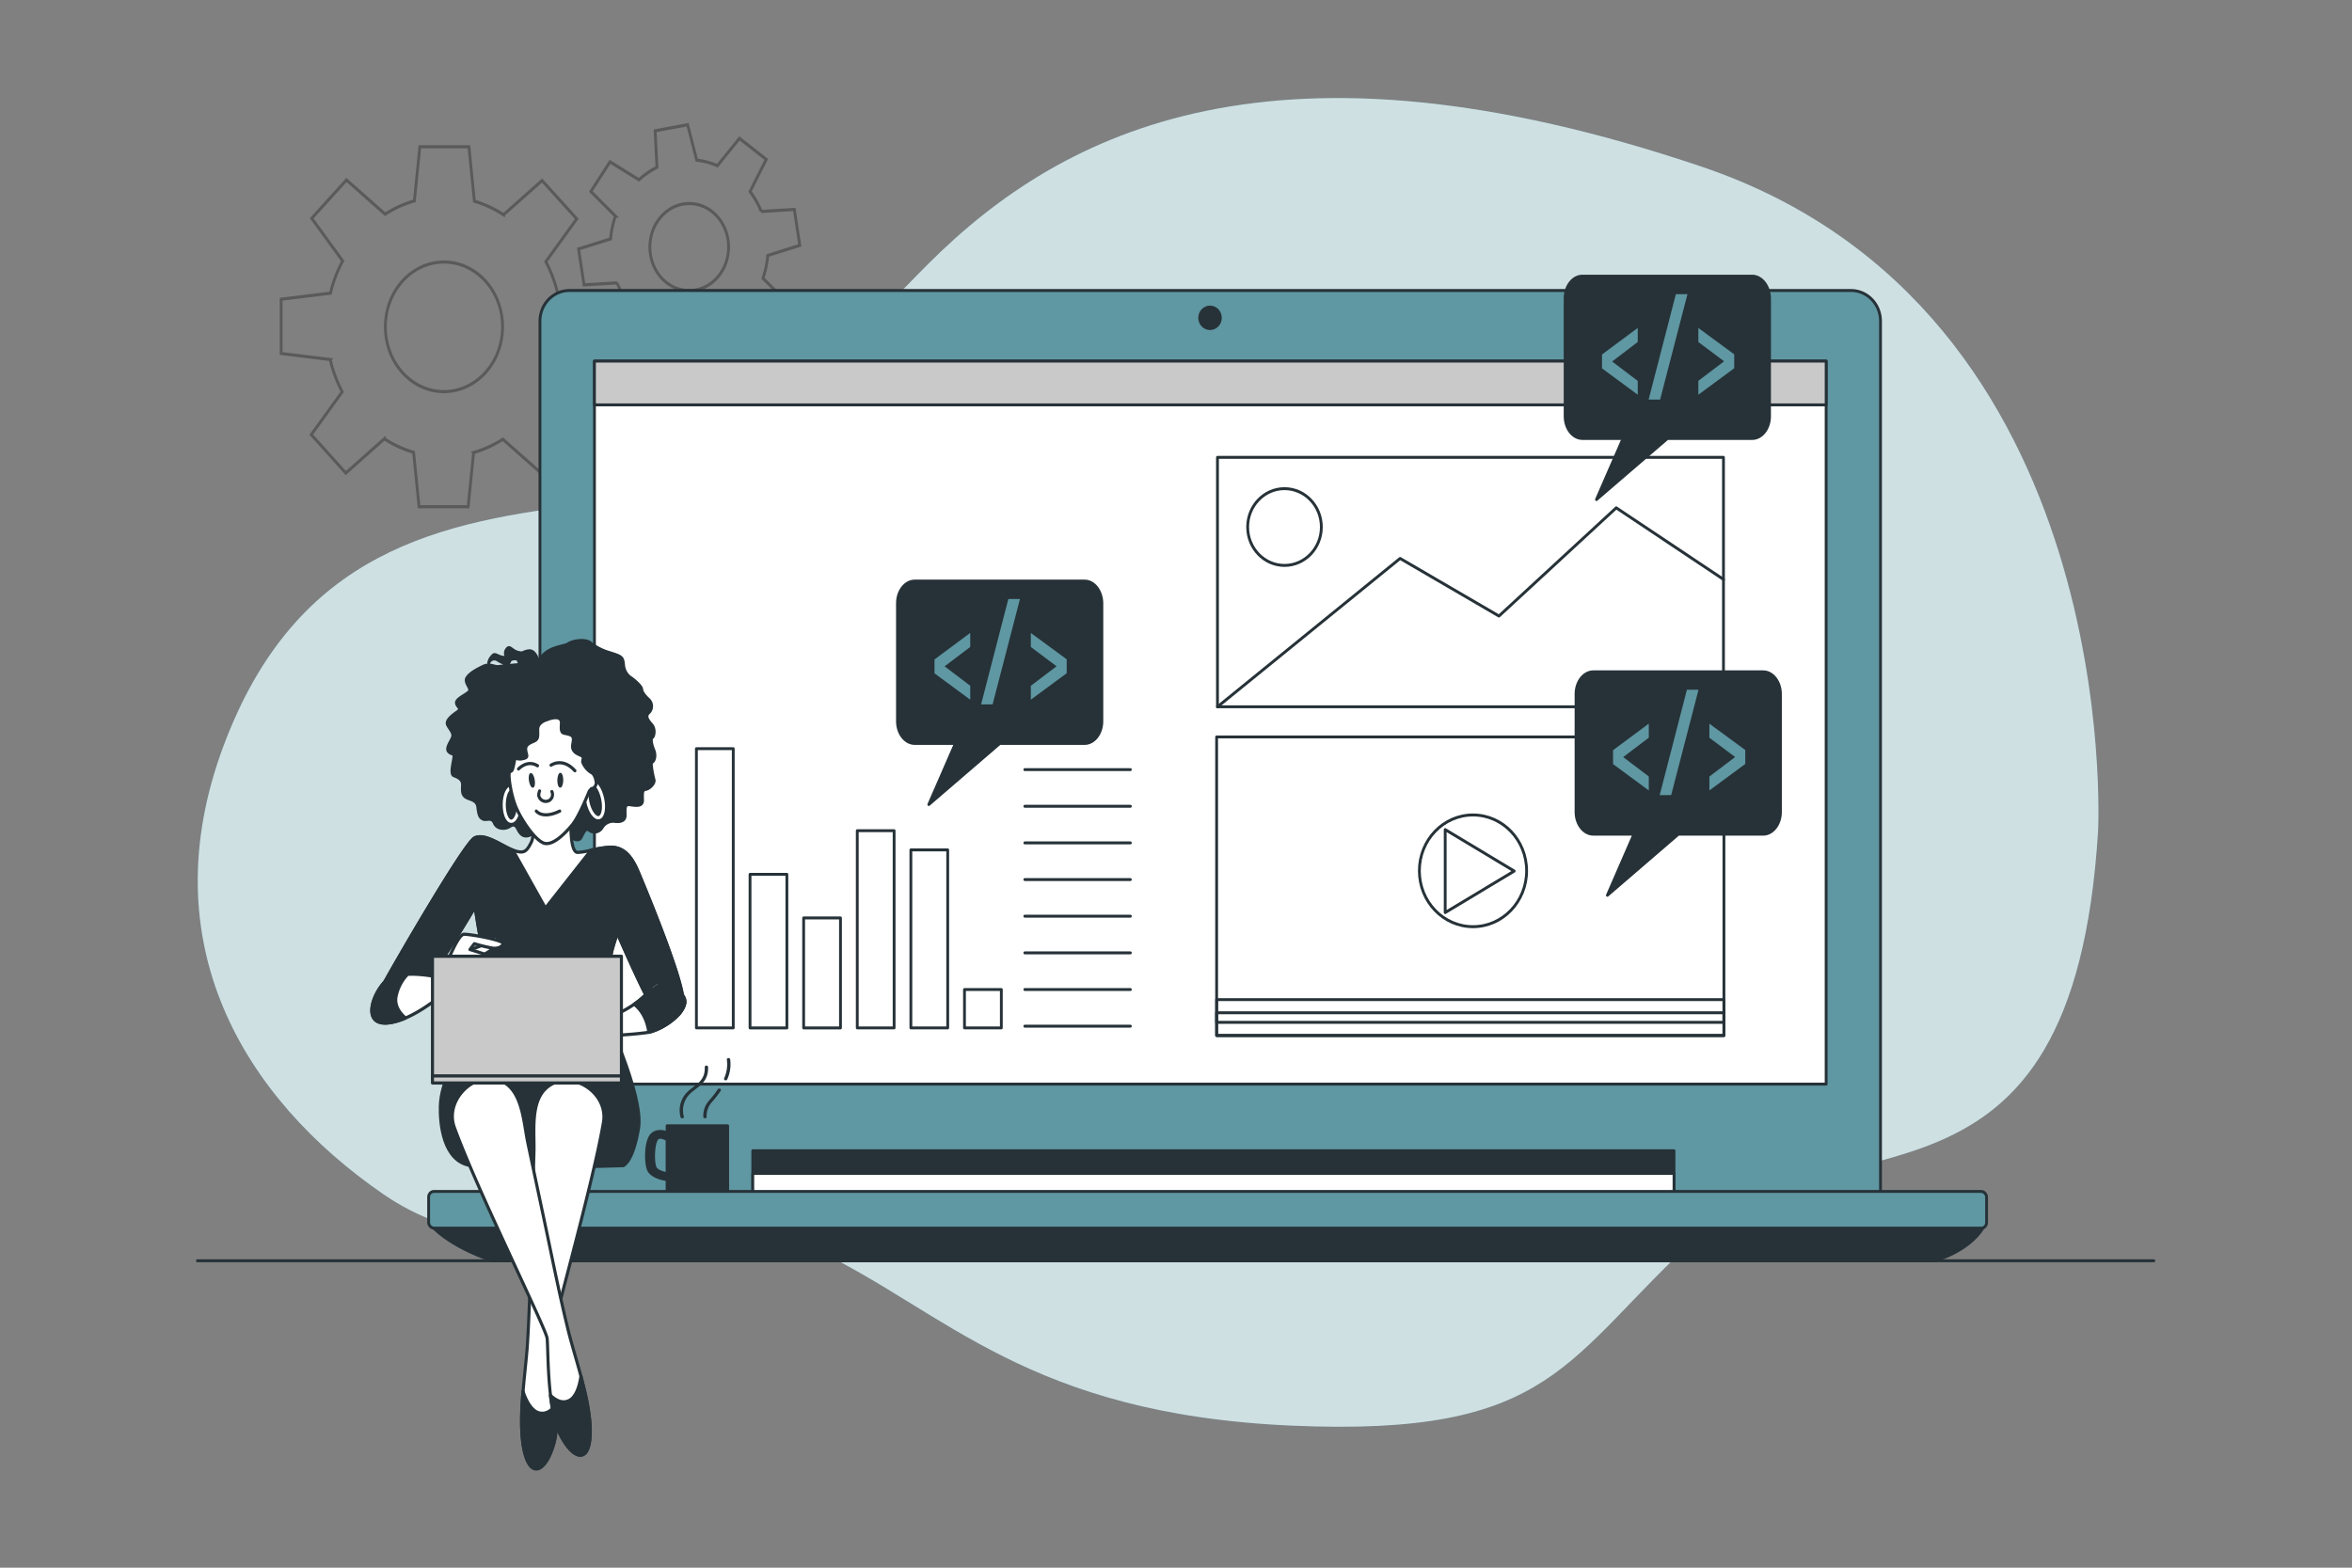 <?xml version="1.0" encoding="UTF-8" standalone="no"?>
<svg
   viewBox="0 0 600 400"
   version="1.1"
   id="svg71"
   width="600"
   height="400"
   xmlns="http://www.w3.org/2000/svg"
   xmlns:svg="http://www.w3.org/2000/svg">
  <rect x="0" y="0" width="600" height="400" fill="#808080" stroke="none"/>
  <defs
     id="defs71" />
  <g
     id="freepik--background-simple--inject-110"
     transform="matrix(0.717,0,0,0.747,33.704,13.803)">
    <path
       d="m 699.46,265.47 c 0,0 10,-178 -141,-227 -151,-49 -227,-13 -275,33 -48,46 -64,76 -119,82 -55,6 -106,16 -132,83 -26,67 7,120 57,153 50,33 108,-2 154,19 46,21 75,56 169,60 94,4 97,-23 145,-65 48,-42 133,2 142,-138 z"
       style="fill:#5f97a2"
       id="path1" />
    <path
       d="m 699.46,265.47 c 0,0 10,-178 -141,-227 -151,-49 -227,-13 -275,33 -48,46 -64,76 -119,82 -55,6 -106,16 -132,83 -26,67 7,120 57,153 50,33 108,-2 154,19 46,21 75,56 169,60 94,4 97,-23 145,-65 48,-42 133,2 142,-138 z"
       style="opacity:0.7;fill:#ffffff"
       id="path2" />
  </g>
  <g
     id="freepik--Gears--inject-110"
     transform="matrix(0.717,0,0,0.793,33.722,6.765)">
    <g
       style="opacity:0.3"
       id="g4">
      <path
         d="M 168.89,105.48 V 88 l -17.45,-1.94 a 41.48,41.48 0 0 0 -4.27,-10.4 l 11,-13.77 -12.34,-12.33 -13.71,11 A 41.85,41.85 0 0 0 121.75,56.21 L 119.81,38.69 H 102.34 L 100.4,56.1 A 41.88,41.88 0 0 0 90,60.38 l -13.77,-11 -12.35,12.33 11,13.72 A 41.23,41.23 0 0 0 70.54,85.79 L 53,87.74 v 17.47 l 17.45,1.94 a 41.41,41.41 0 0 0 4.27,10.39 l -11,13.78 12.28,12.35 13.71,-11 a 41.83,41.83 0 0 0 10.41,4.33 l 1.94,17.52 h 17.47 l 1.94,-17.44 a 41.51,41.51 0 0 0 10.4,-4.28 l 13.77,11 L 158,131.51 147,117.8 a 41.45,41.45 0 0 0 4.34,-10.37 z m -57.95,12 a 20.85,20.85 0 1 1 20.84,-20.85 20.85,20.85 0 0 1 -20.84,20.83 z"
         style="fill:none;stroke:#000000;stroke-miterlimit:10"
         id="path3" />
      <path
         d="m 237.52,70.42 -1.93,-11.56 -11.77,0.65 a 27.89,27.89 0 0 0 -4,-6.41 L 225.59,42.76 216.06,36 208.2,44.78 A 27.93,27.93 0 0 0 200.85,43 l -3.23,-11.39 -11.56,1.94 0.65,11.76 a 27.89,27.89 0 0 0 -6.41,4 l -10.3,-5.77 -6.81,9.54 8.74,7.92 a 27.86,27.86 0 0 0 -1.72,7.34 l -11.39,3.23 1.94,11.56 11.76,-0.64 a 27.83,27.83 0 0 0 4,6.4 l -5.76,10.34 9.54,6.81 7.87,-8.78 a 28.27,28.27 0 0 0 7.34,1.73 l 3.23,11.38 11.56,-1.93 -0.64,-11.77 a 27.83,27.83 0 0 0 6.4,-4 l 10.34,5.77 6.81,-9.55 -8.8,-7.89 a 28.37,28.37 0 0 0 1.73,-7.34 z m -37,14.35 A 14,14 0 1 1 212,68.66 14,14 0 0 1 200.48,84.77 Z"
         style="fill:none;stroke:#000000;stroke-miterlimit:10"
         id="path4" />
    </g>
  </g>
  <g
     id="freepik--Device--inject-110"
     transform="matrix(0.719,0,0,0.747,33.49,13.804)">
    <path
       d="M 155.51,80.75 H 610.18 A 10.46,10.46 0 0 1 620.63,91.2 V 389.44 H 145 V 91.2 a 10.46,10.46 0 0 1 10.51,-10.45 z"
       style="fill:#5f97a2;stroke:#263238;stroke-linecap:round;stroke-linejoin:round"
       id="path5" />
    <rect
       x="220.51"
       y="374.58"
       width="326.85"
       height="16.1"
       style="fill:#263238;stroke:#263238;stroke-linecap:round;stroke-linejoin:round"
       id="rect5" />
    <rect
       x="220.51"
       y="382.33"
       width="326.85"
       height="8.35"
       style="fill:#ffffff;stroke:#263238;stroke-linecap:round;stroke-linejoin:round"
       id="rect6" />
    <path
       d="m 106.59,400.23 c 0,0 5.37,6.56 21.47,11.93 H 639.8 c 0,0 11.93,-3 17.3,-11.34 z"
       style="fill:#263238;stroke:#263238;stroke-linecap:round;stroke-linejoin:round"
       id="path6" />
    <rect
       x="105.5"
       y="388.48"
       width="552.76"
       height="12.54"
       rx="1.89"
       style="fill:#5f97a2;stroke:#263238;stroke-linecap:round;stroke-linejoin:round"
       id="rect7" />
    <circle
       cx="382.74"
       cy="90.08"
       r="4.17"
       style="fill:#263238"
       id="circle7" />
    <rect
       x="164.34"
       y="104.86"
       width="437"
       height="246.96"
       style="fill:#ffffff;stroke:#263238;stroke-linecap:round;stroke-linejoin:round"
       id="rect8" />
    <rect
       x="164.34"
       y="104.86"
       width="437"
       height="14.95"
       style="fill:#c9c9c9;stroke:#263238;stroke-linecap:round;stroke-linejoin:round"
       id="rect9" />
  </g>
  <g
     id="freepik--Table--inject-110"
     transform="matrix(0.717,0,0,0.747,33.704,13.803)">
    <line
       x1="23.22"
       y1="412.16"
       x2="719.32"
       y2="412.16"
       style="fill:none;stroke:#263238;stroke-linecap:round;stroke-linejoin:round"
       id="line9" />
  </g>
  <g
     id="freepik--Video--inject-110"
     transform="matrix(0.717,0,0,0.747,33.704,13.803)">
    <rect
       x="385.86"
       y="233.24"
       width="180.49"
       height="101.98"
       style="fill:none;stroke:#263238;stroke-linecap:round;stroke-linejoin:round"
       id="rect10" />
    <rect
       x="385.86"
       y="322.96"
       width="180.49"
       height="12.26"
       style="fill:none;stroke:#263238;stroke-linecap:round;stroke-linejoin:round"
       id="rect11" />
    <rect
       x="385.86"
       y="327.45"
       width="180.49"
       height="3.28"
       style="fill:none;stroke:#263238;stroke-linecap:round;stroke-linejoin:round"
       id="rect12" />
    <circle
       cx="477.07"
       cy="278.97"
       r="19.08"
       style="fill:none;stroke:#263238;stroke-linecap:round;stroke-linejoin:round"
       id="circle12" />
    <polygon
       points="467.18,293.23 491.73,279.05 467.18,264.88 "
       style="fill:none;stroke:#263238;stroke-linecap:round;stroke-linejoin:round"
       id="polygon12" />
  </g>
  <g
     id="freepik--Picture--inject-110"
     transform="matrix(0.717,0,0,0.747,33.704,13.803)">
    <rect
       x="386.16"
       y="137.74"
       width="180.03"
       height="85.2"
       style="fill:none;stroke:#263238;stroke-linecap:round;stroke-linejoin:round"
       id="rect13" />
    <polyline
       points="386.16 222.94 451.14 172.27 486.31 191.94 528.04 154.98 566.19 179.42"
       style="fill:none;stroke:#263238;stroke-linecap:round;stroke-linejoin:round"
       id="polyline13" />
    <circle
       cx="410.01"
       cy="161.54"
       r="13.11"
       style="fill:none;stroke:#263238;stroke-linecap:round;stroke-linejoin:round"
       id="circle13" />
  </g>
  <g
     id="freepik--Chart--inject-110"
     transform="matrix(0.717,0,0,0.747,33.704,13.803)">
    <rect
       x="200.77"
       y="237.24"
       width="13.11"
       height="95.38"
       style="fill:none;stroke:#263238;stroke-linecap:round;stroke-linejoin:round"
       id="rect14" />
    <rect
       x="219.85"
       y="280.17"
       width="13.11"
       height="52.46"
       style="fill:none;stroke:#263238;stroke-linecap:round;stroke-linejoin:round"
       id="rect15" />
    <rect
       x="238.92"
       y="295.07"
       width="13.11"
       height="37.56"
       style="fill:none;stroke:#263238;stroke-linecap:round;stroke-linejoin:round"
       id="rect16" />
    <rect
       x="258"
       y="265.26"
       width="13.11"
       height="67.36"
       style="fill:none;stroke:#263238;stroke-linecap:round;stroke-linejoin:round"
       id="rect17" />
    <rect
       x="277.07"
       y="271.82"
       width="13.11"
       height="60.8"
       style="fill:none;stroke:#263238;stroke-linecap:round;stroke-linejoin:round"
       id="rect18" />
    <rect
       x="296.15"
       y="319.51"
       width="13.11"
       height="13.11"
       style="fill:none;stroke:#263238;stroke-linecap:round;stroke-linejoin:round"
       id="rect19" />
    <line
       x1="317.61"
       y1="244.4"
       x2="355.17"
       y2="244.4"
       style="fill:none;stroke:#263238;stroke-linecap:round;stroke-linejoin:round"
       id="line19" />
    <line
       x1="317.61"
       y1="256.92"
       x2="355.17"
       y2="256.92"
       style="fill:none;stroke:#263238;stroke-linecap:round;stroke-linejoin:round"
       id="line20" />
    <line
       x1="317.61"
       y1="269.43"
       x2="355.17"
       y2="269.43"
       style="fill:none;stroke:#263238;stroke-linecap:round;stroke-linejoin:round"
       id="line21" />
    <line
       x1="317.61"
       y1="281.95"
       x2="355.17"
       y2="281.95"
       style="fill:none;stroke:#263238;stroke-linecap:round;stroke-linejoin:round"
       id="line22" />
    <line
       x1="317.61"
       y1="294.47"
       x2="355.17"
       y2="294.47"
       style="fill:none;stroke:#263238;stroke-linecap:round;stroke-linejoin:round"
       id="line23" />
    <line
       x1="317.61"
       y1="306.99"
       x2="355.17"
       y2="306.99"
       style="fill:none;stroke:#263238;stroke-linecap:round;stroke-linejoin:round"
       id="line24" />
    <line
       x1="317.61"
       y1="319.51"
       x2="355.17"
       y2="319.51"
       style="fill:none;stroke:#263238;stroke-linecap:round;stroke-linejoin:round"
       id="line25" />
    <line
       x1="317.61"
       y1="332.03"
       x2="355.17"
       y2="332.03"
       style="fill:none;stroke:#263238;stroke-linecap:round;stroke-linejoin:round"
       id="line26" />
  </g>
  <g
     id="freepik--code-3--inject-110"
     transform="matrix(0.717,0,0,0.747,33.704,13.803)">
    <path
       d="m 580.32,211 h -60.44 c -3.38,0 -6.15,3.4 -6.15,7.56 v 40.34 c 0,4.15 2.77,7.55 6.15,7.55 h 14.48 l -9.47,20.87 25.25,-20.87 h 30.18 c 3.38,0 6.14,-3.4 6.14,-7.55 v -40.33 c 0,-4.16 -2.76,-7.57 -6.14,-7.57 z"
       style="fill:#263238;stroke:#263238;stroke-linecap:round;stroke-linejoin:round"
       id="path26" />
    <path
       d="m 539.62,251.52 -12.71,-9 v -4.76 l 12.71,-9.07 v 4.81 l -9.11,6.62 9.11,6.62 z"
       style="fill:#5f97a2"
       id="path27" />
    <path
       d="m 543.49,253.12 9.69,-36 h 4.13 l -9.73,36 z"
       style="fill:#5f97a2"
       id="path28" />
    <path
       d="m 561.18,251.52 v -4.76 l 9.16,-6.66 -9.16,-6.58 v -4.81 l 12.76,9 v 4.76 z"
       style="fill:#5f97a2"
       id="path29" />
  </g>
  <g
     id="freepik--code-2--inject-110"
     transform="matrix(0.717,0,0,0.747,33.704,13.803)">
    <path
       d="M 576.38,75.85 H 516 c -3.38,0 -6.15,3.4 -6.15,7.55 v 40.33 c 0,4.16 2.77,7.56 6.15,7.56 h 14.47 l -9.47,20.86 25.26,-20.86 h 30.17 c 3.38,0 6.15,-3.4 6.15,-7.56 V 83.4 c -0.05,-4.15 -2.82,-7.55 -6.2,-7.55 z"
       style="fill:#263238;stroke:#263238;stroke-linecap:round;stroke-linejoin:round"
       id="path30" />
    <path
       d="m 535.69,116.35 -12.72,-9 v -4.75 l 12.72,-9.07 v 4.8 l -9.11,6.67 9.11,6.63 z"
       style="fill:#5f97a2"
       id="path31" />
    <path
       d="m 539.56,118 9.69,-36 h 4.13 l -9.73,36 z"
       style="fill:#5f97a2"
       id="path32" />
    <path
       d="m 557.25,116.35 v -4.75 l 9.16,-6.67 -9.16,-6.58 v -4.8 l 12.76,9 v 4.76 z"
       style="fill:#5f97a2"
       id="path33" />
  </g>
  <g
     id="freepik--code-1--inject-110"
     transform="matrix(0.717,0,0,0.747,33.704,13.803)">
    <path
       d="m 338.89,180 h -60.44 c -3.38,0 -6.15,3.4 -6.15,7.55 v 40.35 c 0,4.16 2.77,7.56 6.15,7.56 h 14.48 l -9.47,20.86 25.25,-20.86 h 30.18 c 3.38,0 6.14,-3.4 6.14,-7.56 V 187.57 C 345,183.42 342.27,180 338.89,180 Z"
       style="fill:#263238;stroke:#263238;stroke-linecap:round;stroke-linejoin:round"
       id="path34" />
    <path
       d="m 298.19,220.52 -12.71,-9 v -4.75 l 12.71,-9.07 v 4.8 l -9.11,6.62 9.11,6.63 z"
       style="fill:#5f97a2"
       id="path35" />
    <path
       d="m 302.06,222.12 9.69,-36 h 4.14 l -9.74,36 z"
       style="fill:#5f97a2"
       id="path36" />
    <path
       d="m 319.75,220.52 v -4.75 l 9.16,-6.67 -9.16,-6.58 v -4.8 l 12.76,9 v 4.76 z"
       style="fill:#5f97a2"
       id="path37" />
  </g>
  <g
     id="freepik--Mug--inject-110"
     transform="matrix(0.851,0,0,0.746,9.329,14.174)">
    <path
       d="m 189.94,385.08 h -0.14 c -0.58,-0.05 -5.7,-0.61 -6.83,-4 -0.87,-2.63 -0.89,-10 1.15,-12.33 1.87,-2.13 4.75,-1.1 6,-0.26 a 1.5,1.5 0 0 1 -1.66,2.5 c 0,0 -1.51,-0.93 -2.09,-0.27 -1,1.12 -1.33,7.1 -0.56,9.41 0.37,1.1 2.76,1.82 4.26,2 a 1.502,1.502 0 0 1 -0.14,3 z"
       style="fill:#263238"
       id="path38" />
    <rect
       x="189.09"
       y="366.05"
       width="18"
       height="22.11"
       style="fill:#263238;stroke:#263238;stroke-linecap:round;stroke-linejoin:round"
       id="rect38" />
    <path
       d="m 193.54,363 a 9.38,9.38 0 0 1 1.07,-7.05 c 2.13,-3.42 6.4,-4.06 6.19,-10"
       style="fill:none;stroke:#263238;stroke-linecap:round;stroke-linejoin:round"
       id="path39" />
    <path
       d="m 204.65,353.81 a 32.6,32.6 0 0 1 -2.78,4.05 8.24,8.24 0 0 0 -1.5,5.13"
       style="fill:none;stroke:#263238;stroke-linecap:round;stroke-linejoin:round"
       id="path40" />
    <path
       d="m 206.57,350 a 13.58,13.58 0 0 0 0.85,-6.62"
       style="fill:none;stroke:#263238;stroke-linecap:round;stroke-linejoin:round"
       id="path41" />
  </g>
  <g
     id="freepik--Character--inject-110"
     transform="matrix(0.783,0,0,0.817,23.271,-19.634)">
    <path
       d="m 145.72,230.88 c 0,0 -0.88,-3.83 -3.13,-3.56 -2.25,0.27 -1.53,1 -3.67,0.44 -2.14,-0.56 -2.57,-2.38 -3.62,-0.8 -1.05,1.58 0.93,2.58 -1,2.39 -1.93,-0.19 -2.65,-1.34 -3.39,-0.63 a 5.52,5.52 0 0 0 -1.08,1.37 l -0.31,0.87 a 2,2 0 0 1 3,-0.78 c 2,1.21 3.49,1.45 3.78,0.38 0.29,-1.07 2.78,-1 2.85,-0.35 a 3.2,3.2 0 0 0 0.79,1.36 c 0,0 -5.54,0.46 -7.17,0.65 -1.63,0.19 -2.83,-1.11 -5.18,0 -2.35,1.11 -4.3,2.17 -5.17,3.52 -0.87,1.35 1.19,3 0.9,4 -0.29,1 -4.48,2.41 -4.3,3.83 0.18,1.42 2.06,1.62 0.14,2.89 -1.92,1.27 -3.61,2.71 -3.06,3.89 0.55,1.18 2,2.45 1.69,3.73 -0.31,1.28 -2.46,3.61 -1.29,4.71 1.17,1.1 1.88,0.19 1.67,1.87 -0.21,1.68 -1.25,5.12 0,5.59 1.25,0.47 2.83,1.11 2.82,2.77 -0.01,1.66 -0.27,2.93 0.88,3.83 1.15,0.9 3.82,0.78 4.11,3.23 0.29,2.45 0.6,3.24 1.7,3.73 1.1,0.49 2.81,-0.75 3.66,1.22 0.85,1.97 3.34,1.88 4.51,1.32 1.17,-0.56 2.1,-1.49 3.19,0.65 1.09,2.14 2.36,2.41 3.94,1.81 1.58,-0.6 3.91,-0.27 4.87,0.86 0.96,1.13 3.21,0.86 4.34,-0.11 1.13,-0.97 1.93,-2.92 2.94,-1.39 1.01,1.53 3.46,2.9 4.33,1.55 0.87,-1.35 1.44,-3.48 2.82,-2.41 a 2.9,2.9 0 0 0 4.06,-0.69 4.28,4.28 0 0 1 3.88,-2.13 c 1.69,0.22 3.75,0.17 3.71,-1.89 -0.04,-2.06 -0.21,-3.5 1.47,-3.29 1.68,0.21 4.23,0.74 4.19,-1.33 -0.04,-2.07 -0.19,-3.29 1,-3.44 1.19,-0.15 3.09,-1.82 2.74,-3 -0.35,-1.18 -1.28,-5.44 -0.66,-5.51 0.62,-0.07 1.43,-1.83 0.57,-3.8 -0.86,-1.97 -1,-3.6 -0.46,-3.88 0.54,-0.28 1.13,-2.62 -0.29,-4.11 -1.42,-1.49 -2,-2.66 -0.85,-3.63 a 2.73,2.73 0 0 0 -0.08,-4.13 c -1.4,-1.28 -2.14,-2.23 -2.26,-3.25 -0.12,-1.02 -2.87,-3.18 -3.76,-3.69 a 5.32,5.32 0 0 1 -2.15,-4.09 c -0.27,-2.25 -0.7,-2.4 -4.57,-3.59 a 18.43,18.43 0 0 1 -6.39,-3.17 c -1.58,-1.05 -5.46,-0.59 -7,0.43 -1.54,1.02 -7.43,0.72 -9.71,5.76 z"
       style="fill:#263238;stroke:#263238;stroke-linecap:round;stroke-linejoin:round"
       id="path42" />
    <path
       d="m 104.49,335.5 c 6.61,-5.12 20.59,-28.33 20.59,-28.33 0,0 1.68,11.85 3.64,17.51 1.96,5.66 4.63,9.37 4,15.87 0,0 -0.06,-1 -0.06,-1 l 35.85,1.05 c -1.1,-2 -1.8,-2.34 -2,-3.21 -0.59,-3.05 2.54,-9.82 2.58,-12.91 0.04,-3.09 2.38,-9 2.38,-9 0,0 10.34,22.91 12.71,24.84 2.37,1.93 9,3 8.63,-4.18 -0.37,-7.18 -12.45,-34.95 -14.57,-39.78 -2.12,-4.83 -4.78,-8.18 -9.9,-7.69 -5.12,0.49 -6.31,1.38 -9.8,1.57 -3.49,0.19 -1.95,-16.57 -1.95,-16.57 a 12.77,12.77 0 0 1 -12.67,1.94 c 0,0 0.9,8.8 -0.59,11.56 -1.49,2.76 -2.27,3.63 -5.84,2.39 -3.57,-1.24 -9.16,-5.47 -12.57,-3.84 -3.41,1.63 -27.36,41.48 -29.23,44.88 -1.24,2.25 -4.58,8 -3.58,9.55 z"
       style="fill:#ffffff;stroke:#263238;stroke-linecap:round;stroke-linejoin:round"
       id="path43" />
    <path
       d="m 132.68,340.55 c 0,-0.34 0.06,-0.66 0.07,-1 h -0.13 c 0,0 0.06,1.02 0.06,1 z"
       style="fill:#5f97a2;stroke:#263238;stroke-linecap:round;stroke-linejoin:round"
       id="path44" />
    <path
       d="m 124.92,285.75 c -3.41,1.63 -27.36,41.48 -29.23,44.88 -1.24,2.25 -4.58,8 -3.58,9.55 l 12.38,-4.68 c 6.61,-5.12 20.59,-28.33 20.59,-28.33 0,0 1.68,11.85 3.64,17.51 1.86,5.36 4.35,9 4,14.89 l 35.72,1.05 c -1.1,-2 -1.8,-2.34 -2,-3.21 -0.59,-3.05 2.54,-9.82 2.58,-12.91 0.04,-3.09 2.38,-9 2.38,-9 0,0 10.34,22.91 12.71,24.84 2.37,1.93 9,3 8.63,-4.18 -0.37,-7.18 -12.45,-34.95 -14.57,-39.78 -2.12,-4.83 -4.78,-8.18 -9.9,-7.69 a 40.47,40.47 0 0 0 -5.44,0.88 l -14.84,18.07 -10.57,-18.06 c -3.5,-1.24 -9.09,-5.46 -12.5,-3.83 z"
       style="fill:#263238;stroke:#263238;stroke-linecap:round;stroke-linejoin:round"
       id="path45" />
    <path
       d="m 133.08,337.79 c 0,0 -18.91,16.35 -19.34,31.74 -0.15,5.34 0.87,17.27 10,18.53 9.13,1.26 49.57,0 49.57,0 0,0 3.15,-0.95 5,-11.63 1.85,-10.68 -11.94,-38 -11.94,-38 z"
       style="fill:#263238;stroke:#263238;stroke-linecap:round;stroke-linejoin:round"
       id="path46" />
    <path
       d="m 147,344.3 c 0,0 -3.45,4.28 -4,4.49 -0.55,0.21 -1.15,1.88 -2.3,4.38 -1.15,2.5 -0.83,2.72 0.53,2.09 1.36,-0.63 2.71,-3.44 2.71,-3.44 l 2.61,-1.67 c 0,0 2.61,-6.58 0.45,-5.85 z"
       style="fill:#ffffff;stroke:#263238;stroke-linecap:round;stroke-linejoin:round"
       id="path47" />
    <path
       d="m 182.38,332.83 c 0,0 -3.23,4.37 -10.74,7.71 -7.51,3.34 -14.8,2.34 -18.91,2.53 -4.11,0.19 -4.73,-0.74 -6.48,2.55 -1.75,3.29 -0.19,12.32 0.66,12.9 0.85,0.58 1,-3.59 1,-3.59 0,0 0.75,4 1.95,4.08 1.2,0.08 1.58,-3.41 1.58,-3.41 0,0 1.06,2.46 2,2.13 0.94,-0.33 0.77,-3 0.77,-3 0,0 1.18,1.55 1.76,0.7 0.58,-0.85 -0.81,-6 -0.81,-6 0,0 5.32,0.87 7.27,0.21 a 6.5,6.5 0 0 0 3,-2.2 122.06,122.06 0 0 0 15.57,-0.92 c 5.89,-1 14.05,-7.09 12.16,-10.88 C 191.27,331.85 185,331 185,331"
       style="fill:#ffffff;stroke:#263238;stroke-linecap:round;stroke-linejoin:round"
       id="path48" />
    <path
       d="m 154.19,354.78 c 0,0 -1.93,-5.56 -1.17,-7.78"
       style="fill:none;stroke:#263238;stroke-linecap:round;stroke-linejoin:round"
       id="path49" />
    <path
       d="m 151.39,355.6 c 0,0 -1.31,-5.38 -1,-8.68"
       style="fill:none;stroke:#263238;stroke-linecap:round;stroke-linejoin:round"
       id="path50" />
    <path
       d="m 147.86,354.93 c 0,0 -1,-5.88 -0.32,-7.19"
       style="fill:none;stroke:#263238;stroke-linecap:round;stroke-linejoin:round"
       id="path51" />
    <path
       d="m 182.38,332.83 a 23.75,23.75 0 0 1 -5.49,4.82 c 2,1.51 4.08,4.15 4.78,8.77 5.81,-1.3 13.28,-7.1 11.46,-10.74 C 191.31,332.04 185,331 185,331"
       style="fill:#263238;stroke:#263238;stroke-linecap:round;stroke-linejoin:round"
       id="path52" />
    <path
       d="m 123.36,320.58 a 24.91,24.91 0 0 0 4.33,-1.5 c 2.23,-1 3.77,-3.26 4.45,-2.4 0.68,0.86 0.19,2.42 -1.1,3.52 a 37.48,37.48 0 0 1 -5.06,3 c 0,0 -4.06,-0.8 -2.62,-2.62 z"
       style="fill:#ffffff;stroke:#263238;stroke-linecap:round;stroke-linejoin:round"
       id="path53" />
    <path
       d="m 114,329.38 c 0,0 5.1,-13.53 7.42,-13.57 2.32,-0.04 13.32,1.91 12.8,3 -0.52,1.09 -1.84,1.43 -3.16,1.38 a 54.27,54.27 0 0 1 -6.24,-1.43 l -1.44,1.81 c 0,0 5.08,1.46 5.86,1.83 0.78,0.37 3.79,3.34 3,4.52 -0.79,1.18 -1.08,0.64 -1.08,0.64 a 3.09,3.09 0 0 1 0,2.1 c -0.45,0.94 -0.92,0.72 -0.92,0.72 v 0 a 1.57,1.57 0 0 1 -2.14,1.32 c -1.14,-0.44 -1.16,-2.61 -2.56,-2.43 -1.59,0.19 -1.85,-0.09 -1.85,-0.09 a 49.7,49.7 0 0 1 -4.81,4.06 8.71,8.71 0 0 1 -4.48,1.33 c 0,0 -9.36,7.89 -17.29,8.88 -8.83,1.1 -5.83,-8.4 -1.41,-12.83 4.42,-4.43 18.3,-1.24 18.3,-1.24 z"
       style="fill:#ffffff;stroke:#263238;stroke-linecap:round;stroke-linejoin:round"
       id="path54" />
    <path
       d="m 131.18,327.57 c 0,0 -1.68,-2.77 -2.78,-3.29 a 27.89,27.89 0 0 0 -4.68,-1.06"
       style="fill:none;stroke:#263238;stroke-linecap:round;stroke-linejoin:round"
       id="path55" />
    <path
       d="m 130.23,330.39 c 0,0 -2.59,-3.79 -3.4,-3.84 -0.81,-0.05 -3.46,-0.48 -3.46,-0.48"
       style="fill:none;stroke:#263238;stroke-linecap:round;stroke-linejoin:round"
       id="path56" />
    <path
       d="m 99.25,335.65 a 13.56,13.56 0 0 1 3.84,-7.35 c -3,0.12 -5.81,0.72 -7.4,2.33 -4.42,4.43 -7.42,13.93 1.41,12.83 a 21,21 0 0 0 5.29,-1.5 c -1.76,-1.45 -3.45,-3.59 -3.14,-6.31 z"
       style="fill:#263238;stroke:#263238;stroke-linecap:round;stroke-linejoin:round"
       id="path57" />
    <path
       d="m 166.6,273.38 c 0.69,3 0.17,5.67 -1.15,6 -1.32,0.33 -3,-1.89 -3.65,-4.89 -0.65,-3 -0.17,-5.67 1.16,-6 1.33,-0.33 2.95,1.89 3.64,4.89 z"
       style="fill:none;stroke:#ffffff;stroke-linecap:round;stroke-linejoin:round"
       id="path58" />
    <path
       d="m 139.24,275.29 c 0,2.9 -1.1,5.24 -2.4,5.23 -1.3,-0.01 -2.31,-2.38 -2.28,-5.28 0.03,-2.9 1.1,-5.24 2.44,-5.24 1.34,0 2.27,2.39 2.24,5.29 z"
       style="fill:none;stroke:#ffffff;stroke-linecap:round;stroke-linejoin:round"
       id="path59" />
    <path
       d="m 148.47,248.79 c 0,0 -3,0.71 -3,3 0,2.29 0.31,3.08 -1.45,3.79 -1.76,0.71 -2.7,1.29 -2.43,2.92 0.27,1.63 1,2.12 -1.24,2.5 -2.24,0.38 -2.07,-1.11 -2.54,1.05 -0.47,2.16 -0.56,2.81 -1.38,2.95 -0.82,0.14 0.19,7.27 2.16,11.52 1.97,4.25 6.58,10.57 9.35,10.94 2.77,0.37 6.33,-3 8.81,-5.87 2.23,-2.59 5.53,-10.52 5.53,-10.52 l 0.71,-0.75 c 0,0 1.25,0 1.58,-1.73 0,0 -0.24,-2.67 -1.59,-3.27 a 6.67,6.67 0 0 1 -2.85,-3.28 c -0.1,-0.61 0.57,-1.55 -0.34,-2 -0.91,-0.45 -2.44,-0.85 -2.88,-2.23 -0.44,-1.38 1.07,-3.52 -0.72,-4.26 -1.79,-0.74 -2.74,-0.16 -3,-1.58 -0.26,-1.42 0.54,-3 -0.82,-3.62 -1.36,-0.62 -3.9,0.44 -3.9,0.44 z"
       style="fill:#ffffff;stroke:#263238;stroke-linecap:round;stroke-linejoin:round"
       id="path60" />
    <path
       d="m 144.5,267.59 c 0.21,1.26 0,2.36 -0.56,2.45 -0.56,0.09 -1.12,-0.87 -1.33,-2.13 -0.21,-1.26 0,-2.37 0.56,-2.45 0.56,-0.08 1.11,0.86 1.33,2.13 z"
       style="fill:#263238"
       id="path61" />
    <path
       d="m 153.79,267.72 c 0,1.28 -0.45,2.32 -1,2.31 -0.55,-0.01 -0.95,-1 -0.93,-2.33 0.02,-1.33 0.45,-2.32 1,-2.32 0.55,0 0.95,1.05 0.93,2.34 z"
       style="fill:#263238"
       id="path62" />
    <path
       d="m 145,277.34 c 0,0 2,2.64 7.64,0"
       style="fill:none;stroke:#263238;stroke-linecap:round;stroke-linejoin:round"
       id="path63" />
    <path
       d="m 139.21,264.18 c 0,0 2.83,-3 6.2,-1"
       style="fill:none;stroke:#263238;stroke-linecap:round;stroke-linejoin:round"
       id="path64" />
    <path
       d="m 149.81,263 c 0,0 3.73,-2.57 7.78,1.74"
       style="fill:none;stroke:#263238;stroke-linecap:round;stroke-linejoin:round"
       id="path65" />
    <path
       d="m 146.08,271.05 a 3.8,3.8 0 0 0 -0.28,1.43 2.32,2.32 0 0 0 2.55,1.81 2.13,2.13 0 0 0 1.73,-3.05"
       style="fill:none;stroke:#263238;stroke-linecap:round;stroke-linejoin:round"
       id="path66" />
    <path
       d="m 153.15,361.6 a 9.77,9.77 0 0 0 -4.35,1.79 c -5.86,4.29 -4.35,14 -4.55,20.38 q -0.37,12.11 -0.78,24.19 c -0.39,11.86 -0.57,23.75 -1.33,35.59 -0.58,9.08 -3.14,23.22 -1.19,32.88 1.95,9.66 7,7.53 9.73,-1.38 2.73,-8.91 -1,-26.26 -1.34,-30.18 -0.26,-3.06 13.77,-49.34 17.54,-70.3 1.39,-7.75 -6.64,-14.06 -13.73,-12.97 z"
       style="fill:#ffffff;stroke:#263238;stroke-linecap:round;stroke-linejoin:round"
       id="path67" />
    <path
       d="m 146,465.31 c -2.58,-0.59 -4.28,-3.77 -5.34,-6.76 -0.54,6.27 -0.79,12.71 0.25,17.88 2,9.65 7,7.53 9.73,-1.38 1,-3.36 1.13,-7.92 0.85,-12.51 -1.32,1.85 -3.15,3.29 -5.49,2.77 z"
       style="fill:#263238;stroke:#263238;stroke-linecap:round;stroke-linejoin:round"
       id="path68" />
    <path
       d="m 129.43,360.88 a 9.79,9.79 0 0 1 4.6,0.95 c 6.54,3.14 6.85,12.93 8.23,19.2 q 2.61,11.82 5.23,23.63 c 2.57,11.58 4.94,23.24 7.88,34.73 2.25,8.81 7.37,22.24 7.23,32.09 -0.14,9.85 -5.51,8.7 -9.82,0.44 -4.31,-8.26 -3.83,-26 -4.24,-29.91 -0.32,-3 -22.65,-45.95 -30.22,-65.85 -2.8,-7.36 3.94,-15.04 11.11,-15.28 z"
       style="fill:#ffffff;stroke:#263238;stroke-linecap:round;stroke-linejoin:round"
       id="path69" />
    <path
       d="m 155.55,461.5 c 2.43,-1.06 3.51,-4.5 4,-7.63 1.69,6.06 3.12,12.35 3,17.61 -0.13,9.85 -5.51,8.7 -9.82,0.44 -1.62,-3.11 -2.57,-7.57 -3.14,-12.13 1.73,1.56 3.79,2.65 5.96,1.71 z"
       style="fill:#263238;stroke:#263238;stroke-linecap:round;stroke-linejoin:round"
       id="path70" />
    <rect
       x="111.18"
       y="322.68"
       width="61.56"
       height="38.24"
       style="fill:#c9c9c9;stroke:#263238;stroke-linecap:round;stroke-linejoin:round"
       id="rect70" />
    <rect
       x="111.18"
       y="360.05"
       width="61.56"
       height="2.21"
       style="fill:#c9c9c9;stroke:#263238;stroke-linecap:round;stroke-linejoin:round"
       id="rect71" />
  </g>
</svg>

